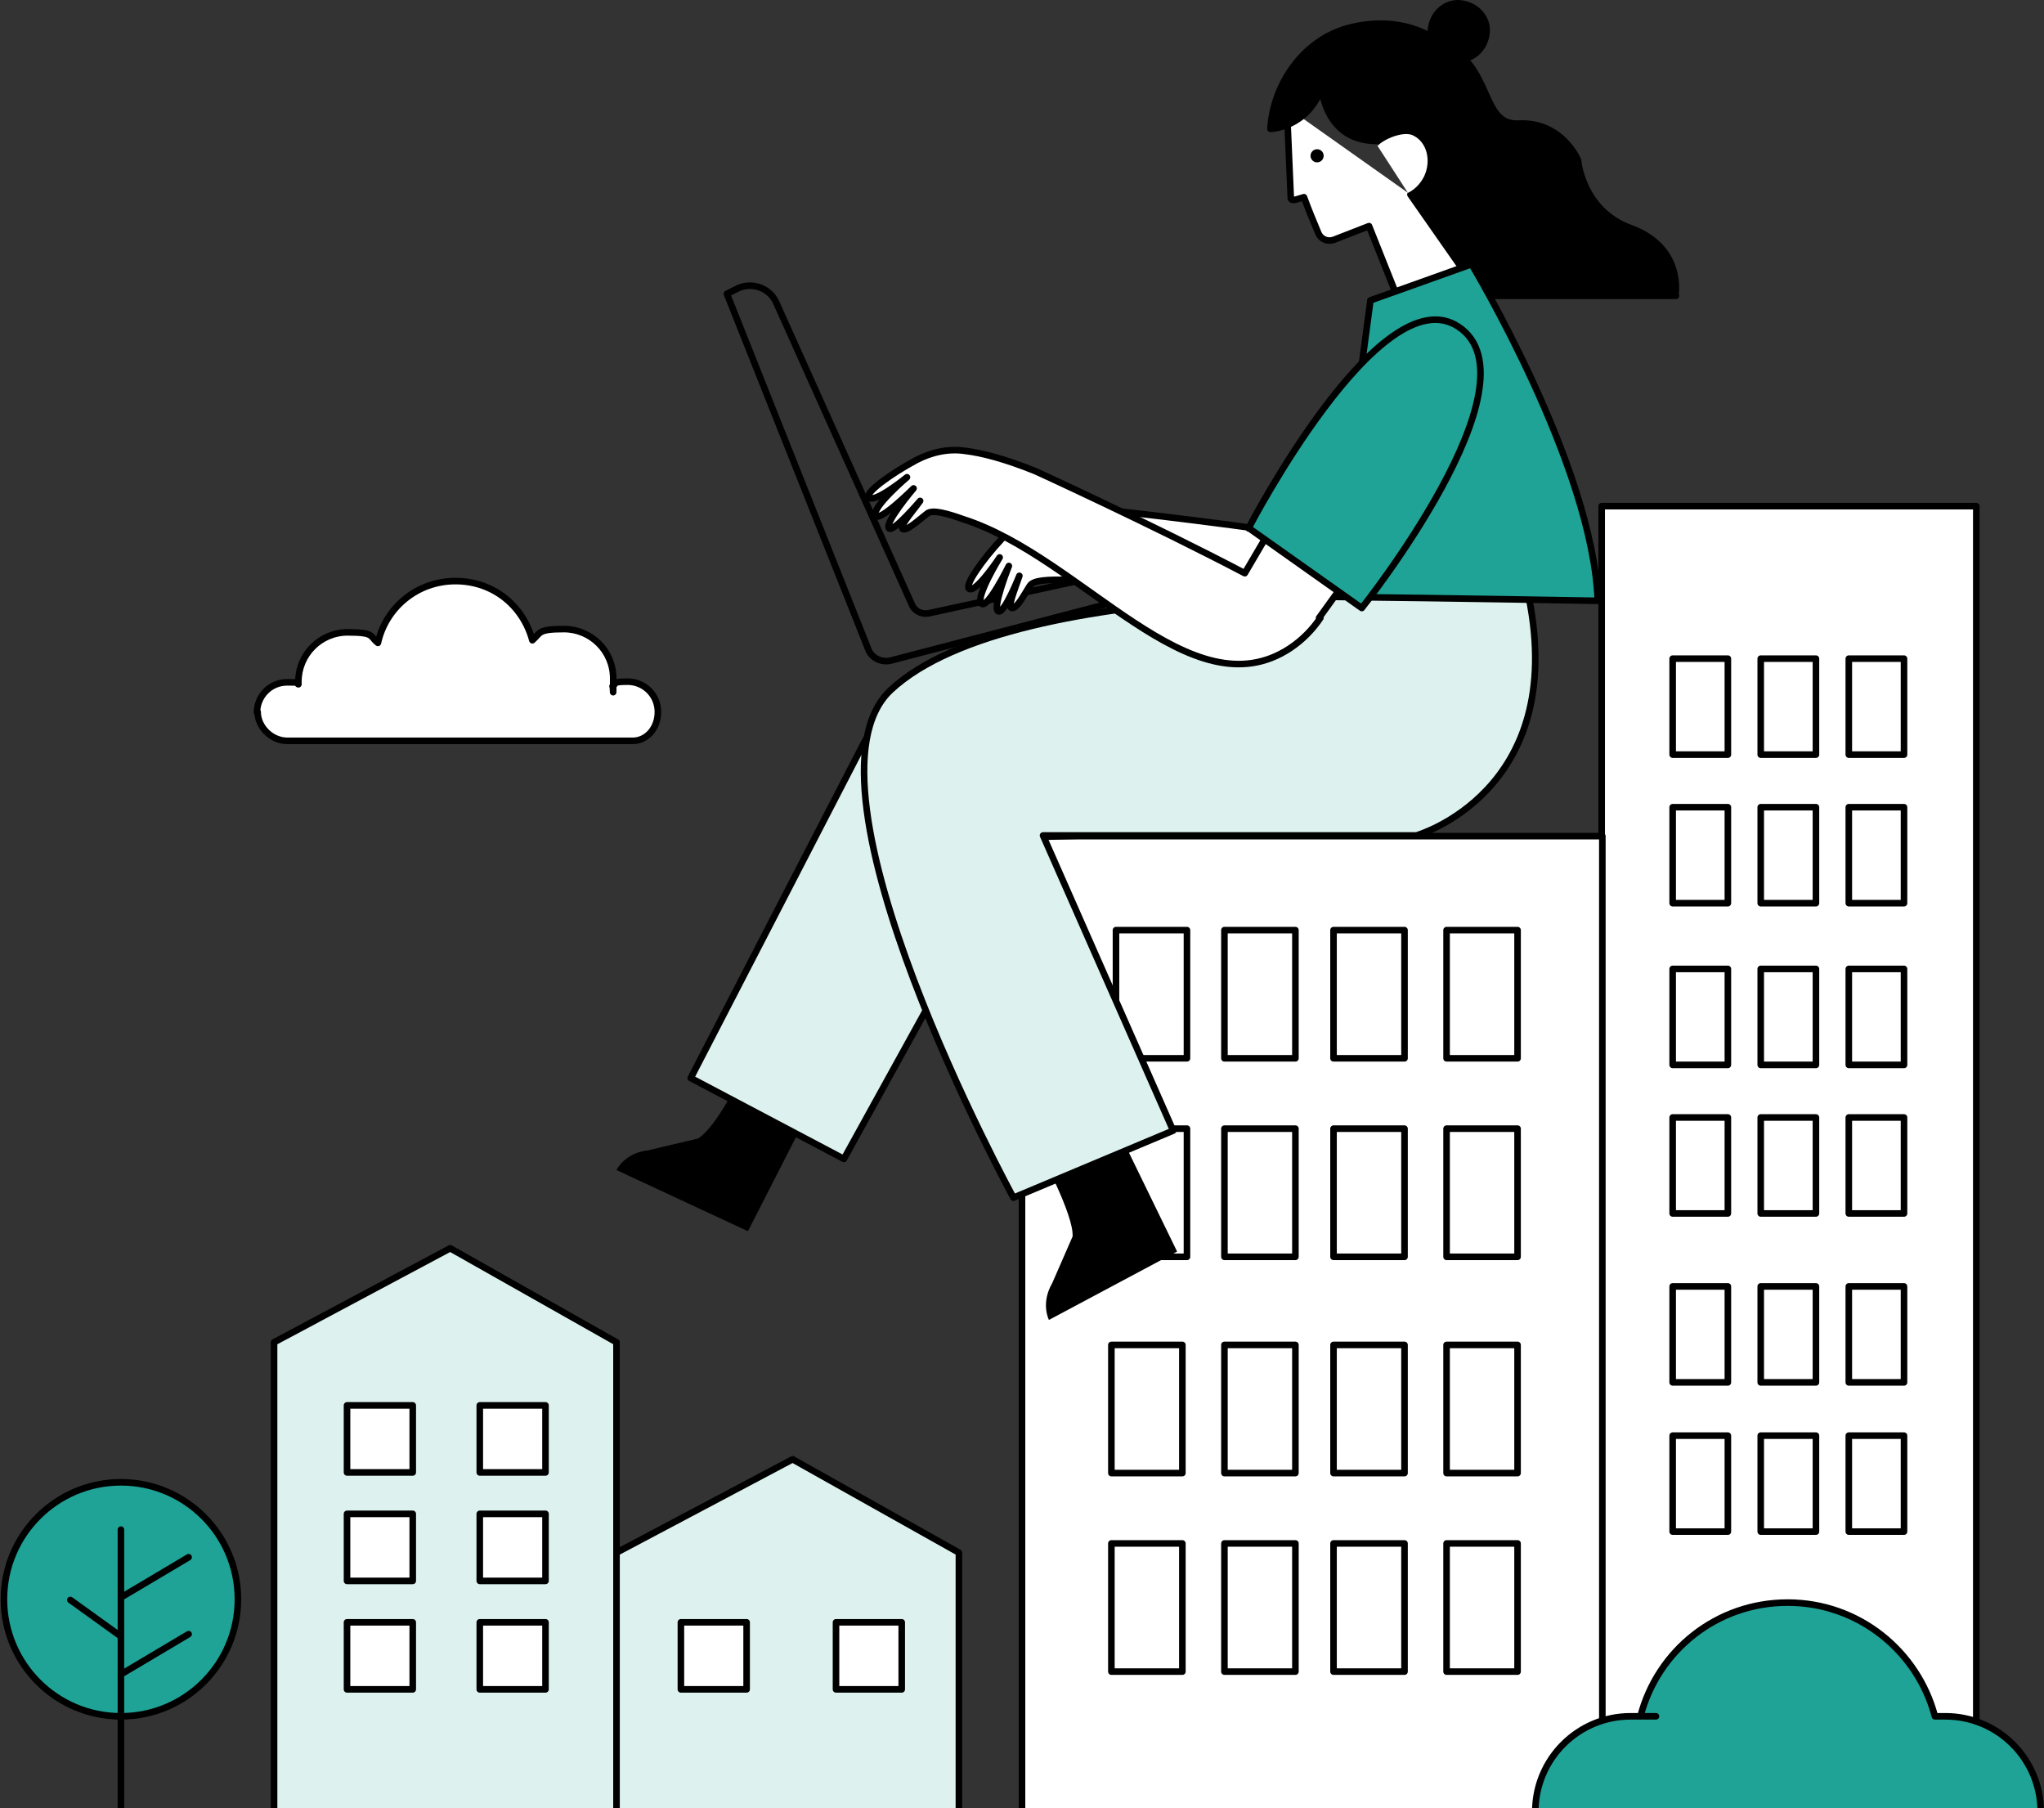 <?xml version="1.0" encoding="UTF-8"?> <svg xmlns="http://www.w3.org/2000/svg" id="Calque_1" version="1.1" viewBox="0 0 311 275.1"><rect x="0" y="0" width="311" height="275.1" fill="#333333" stroke="none"/><defs><style> .st0, .st1, .st2, .st3, .st4 { stroke: #000; stroke-linecap: round; stroke-linejoin: round; } .st0, .st5 { fill: #fff; } .st1 { fill: none; } .st3 { fill: #1fa396; } .st4 { fill: #ddf2ef; } </style></defs><g><rect class="st0" x="243.7" y="77" width="57" height="198.6" transform="translate(544.4 352.6) rotate(-180)"></rect><g><g><g><rect class="st0" x="281.3" y="100.2" width="8.4" height="14.6" transform="translate(571 215) rotate(-180)"></rect><rect class="st0" x="267.9" y="100.2" width="8.4" height="14.6" transform="translate(544.2 215) rotate(-180)"></rect><rect class="st0" x="254.5" y="100.2" width="8.4" height="14.6" transform="translate(517.4 215) rotate(-180)"></rect></g><g><rect class="st0" x="281.3" y="122.8" width="8.4" height="14.6" transform="translate(571 260.2) rotate(-180)"></rect><rect class="st0" x="267.9" y="122.8" width="8.4" height="14.6" transform="translate(544.2 260.2) rotate(-180)"></rect><rect class="st0" x="254.5" y="122.8" width="8.4" height="14.6" transform="translate(517.4 260.2) rotate(-180)"></rect></g></g><g><g><rect class="st0" x="281.3" y="147.4" width="8.4" height="14.6" transform="translate(571 309.4) rotate(-180)"></rect><rect class="st0" x="267.9" y="147.4" width="8.4" height="14.6" transform="translate(544.2 309.4) rotate(-180)"></rect><rect class="st0" x="254.5" y="147.4" width="8.4" height="14.6" transform="translate(517.4 309.4) rotate(-180)"></rect></g><g><rect class="st0" x="281.3" y="170" width="8.4" height="14.6" transform="translate(571 354.6) rotate(-180)"></rect><rect class="st0" x="267.9" y="170" width="8.4" height="14.6" transform="translate(544.2 354.6) rotate(-180)"></rect><rect class="st0" x="254.5" y="170" width="8.4" height="14.6" transform="translate(517.4 354.6) rotate(-180)"></rect></g></g><g><g><rect class="st0" x="281.3" y="195.7" width="8.4" height="14.6" transform="translate(571 406) rotate(-180)"></rect><rect class="st0" x="267.9" y="195.7" width="8.4" height="14.6" transform="translate(544.2 406) rotate(-180)"></rect><rect class="st0" x="254.5" y="195.7" width="8.4" height="14.6" transform="translate(517.4 406) rotate(-180)"></rect></g><g><rect class="st0" x="281.3" y="218.4" width="8.4" height="14.6" transform="translate(571 451.4) rotate(-180)"></rect><rect class="st0" x="267.9" y="218.4" width="8.4" height="14.6" transform="translate(544.2 451.4) rotate(-180)"></rect><rect class="st0" x="254.5" y="218.4" width="8.4" height="14.6" transform="translate(517.4 451.4) rotate(-180)"></rect></g></g></g></g><rect class="st0" x="155.5" y="127.2" width="88.3" height="148.7" transform="translate(399.3 403.1) rotate(-180)"></rect><g><g><g><rect class="st0" x="220.1" y="141.5" width="10.8" height="19.5" transform="translate(451 302.5) rotate(-180)"></rect><rect class="st0" x="202.9" y="141.5" width="10.8" height="19.5" transform="translate(416.6 302.5) rotate(-180)"></rect></g><g><rect class="st0" x="220.1" y="171.7" width="10.8" height="19.5" transform="translate(451 362.9) rotate(-180)"></rect><rect class="st0" x="202.9" y="171.7" width="10.8" height="19.5" transform="translate(416.6 362.9) rotate(-180)"></rect><rect class="st0" x="186.3" y="141.5" width="10.8" height="19.5" transform="translate(383.4 302.5) rotate(-180)"></rect><rect class="st0" x="186.3" y="171.7" width="10.8" height="19.5" transform="translate(383.4 362.9) rotate(-180)"></rect><rect class="st0" x="169.8" y="141.5" width="10.8" height="19.5" transform="translate(350.4 302.5) rotate(-180)"></rect><rect class="st0" x="169.8" y="171.7" width="10.8" height="19.5" transform="translate(350.4 362.9) rotate(-180)"></rect></g></g><g><g><rect class="st0" x="220.1" y="204.6" width="10.8" height="19.5" transform="translate(451 428.7) rotate(-180)"></rect><rect class="st0" x="202.9" y="204.6" width="10.8" height="19.5" transform="translate(416.6 428.7) rotate(-180)"></rect><rect class="st0" x="186.3" y="204.6" width="10.8" height="19.5" transform="translate(383.4 428.7) rotate(-180)"></rect><rect class="st0" x="169.1" y="204.6" width="10.8" height="19.5" transform="translate(349 428.7) rotate(-180)"></rect></g><g><rect class="st0" x="220.1" y="234.8" width="10.8" height="19.5" transform="translate(451 489.1) rotate(-180)"></rect><rect class="st0" x="202.9" y="234.8" width="10.8" height="19.5" transform="translate(416.6 489.1) rotate(-180)"></rect><rect class="st0" x="186.3" y="234.8" width="10.8" height="19.5" transform="translate(383.4 489.1) rotate(-180)"></rect><rect class="st0" x="169.1" y="234.8" width="10.8" height="19.5" transform="translate(349 489.1) rotate(-180)"></rect></g></g></g><g><circle class="st3" cx="18.4" cy="243.3" r="17.8"></circle><line class="st1" x1="18.4" y1="232.7" x2="18.4" y2="275.9"></line><line class="st1" x1="18.2" y1="248.8" x2="10.7" y2="243.4"></line><line class="st1" x1="18.6" y1="254.6" x2="28.7" y2="248.6"></line><line class="st1" x1="18.6" y1="242.9" x2="28.7" y2="236.9"></line></g><polygon class="st4" points="93.8 236.2 120.6 222 145.9 236.2 145.9 275.9 93.8 275.9 93.8 236.2"></polygon><g><rect class="st0" x="127.2" y="246.8" width="10" height="10.2" transform="translate(264.4 503.8) rotate(-180)"></rect><rect class="st0" x="103.6" y="246.8" width="10" height="10.2" transform="translate(217.2 503.8) rotate(-180)"></rect></g><polygon class="st4" points="41.7 204.2 68.5 189.9 93.8 204.2 93.8 275.9 41.7 275.9 41.7 204.2"></polygon><g><rect class="st0" x="73" y="213.8" width="10" height="10.2" transform="translate(156 437.8) rotate(-180)"></rect><rect class="st0" x="52.8" y="213.8" width="10" height="10.2" transform="translate(115.6 437.8) rotate(-180)"></rect></g><g><rect class="st0" x="73" y="230.3" width="10" height="10.2" transform="translate(156 470.8) rotate(-180)"></rect><rect class="st0" x="52.8" y="230.3" width="10" height="10.2" transform="translate(115.6 470.8) rotate(-180)"></rect></g><g><rect class="st0" x="73" y="246.8" width="10" height="10.2" transform="translate(156 503.8) rotate(-180)"></rect><rect class="st0" x="52.8" y="246.8" width="10" height="10.2" transform="translate(115.6 503.8) rotate(-180)"></rect></g><path class="st3" d="M233.5,275.9h77c0,0,0,7.7,0-.3s-6.5-14.5-14.5-14.5h-1.6c-2.6-9.9-11.6-17.3-22.4-17.3-10.8,0-19.8,7.3-22.4,17.3-.5,0,6.5,0-1.5,0-8,0-14.5,6.5-14.5,14.5v.3h0Z"></path><path class="st0" d="M39.2,108.3c0,2.3,2.1,4.4,4.5,4.4h52.6c2,0,3.8-1.8,3.8-4.4s-2.1-4.6-4.6-4.6-1.6.3-2.3.7c.1-.4.1,3,.1-1.2s-3.4-7.5-7.5-7.5-3.5.6-4.8,1.7c-1.4-5.2-5.9-9-11.7-9s-10.6,4-11.8,9.4c-1.3-1-.4-1.6-4.6-1.6s-7.5,3.4-7.5,7.5v.4c-.5-.2.9-.3-1.7-.3s-4.6,2.1-4.6,4.6h.1Z"></path><g><path class="st1" d="M186.8,83.3c1.9-.4,3.8.8,4.2,2.7l-55.5,14.5h0c-1.3.3-2.7-.3-3.3-1.5h0l-21.6-54.3,1.4-.7c2.2-1.2,4.9-.3,6,1.8l20.8,46.3c.4.9,1.5,1.4,2.5,1.2l45.6-9.9h0Z"></path><g><g><path d="M112.5,163.8l10.9,4.7-9.6,18.8-20-9.3s1.2-2.6,4.8-3l7.6-1.8c2.8-1.7,6.5-9.4,6.5-9.4h-.2Z"></path><path class="st4" d="M216.6,97l-12.1,28.9-49.1,1.5-27,48.9-23.3-12.3,26.3-50.9c3-5.8,8.6-9.9,15.1-10.9,22.4-3.4,70.1-5.2,70.1-5.2h0Z"></path></g><g><path class="st0" d="M218.4,85.4l8.9-28.2c.8-2.6.5-5.4-.9-7.7-2.1-3.2-5.2-3.4-7.9-2.8-3.5.8-6.1,3.7-6.9,7.2l-6.2,28.6c-16-2.6-35.1-4.7-35.1-4.7-5.2-.4-8.8,0-11.2.4-2.5.5-4.8,1.8-6.6,3.7-3,3.2-5.9,7.3-5,7.7,1.1.5,4.6-4.8,4.6-4.8,0,0-3.7,6-2.8,7s4.2-5.7,4.2-5.7c0,0-2.6,6.5-1.6,6.9.9.4,3.2-5.4,3.2-5.4-.7,2.1-1.9,4.9-1.1,4.9s1.8-2,2.7-3.4c.6-.9,2.9-.9,5.5-.9,18.9-.2,42.1,17.2,53.3,3,1.3-1.7,2.3-3.7,2.9-5.8h0Z"></path><g><path d="M158.2,175.2l11.6-3.9,9.3,19.1-19.5,10.4s-1.3-2.5.5-5.6l3.1-7.1c.2-3.3-5-12.9-5-12.9h0Z"></path><path class="st4" d="M221.4,90.8h11.2c6,29.7-17.1,36.3-17.1,36.3h-56.8s19.8,44.9,19.8,44.9l-24.3,10.2s-34.2-62.6-18.7-77.2c19.2-18,85.9-14.1,85.9-14.1h0Z"></path></g><g><path class="st2" d="M255,45h-29.6s-15.4-23.5-15.4-23.5c-3-4.6-2.3-10.8,1.9-14.3,1.3-1.2,2.9-1.8,4.6-1.5,11.3,2.2,8,13.5,14.6,13.1,6.6-.3,9,5.6,9,5.6,0,0,.6,7.6,8,10.3,8.2,3,6.8,10.3,6.8,10.3h.1Z"></path><g><g><path class="st0" d="M195.8,16.3l.6,13.9c.2.5,1.2,0,2-.2.9,2.4,1.2,3.1,2.2,5.5.4.9,1.4,1.3,2.3,1l5.4-2.1,6.3,15.8,12.3-3-12.3-17.6"></path><path class="st0" d="M216.5,32"></path><path class="st0" d="M208.7,35.4"></path><path class="st2" d="M224.3,13.7c2.8,8.9-1.7,15.4-7.8,18.2l-4.5-10.7c-10.3,1.9-10.9-7.8-10.9-7.8-2.3,6.1-7.8,6.2-7.8,6.2.4-6.7,4.9-13.4,11.7-15.3,8.7-2.4,16.8,1.5,19.3,9.5h0Z"></path></g><path class="st5" d="M214.2,29.3l-4.6-7.1c1-1.1,4-2.3,5.4-1.6,2.1,1,2.8,3.8,1.7,6.2-.6,1.2-1.5,2.1-2.6,2.6h0Z"></path></g><path class="st2" d="M221.7.5c2.4,0,4.4,1.7,4.5,4,0,2.4-1.7,4.4-4,4.5-2.4.1-4.4-1.7-4.5-4,0-2.4,1.7-4.4,4-4.5Z"></path></g><path class="st3" d="M208.5,45.8l-6,45c18.8.2,40.6.6,40.6.6-.7-20.5-19.2-51.2-19.2-51.2l-15.4,5.5h0Z"></path><g><path class="st0" d="M200.7,94l17.3-24c1.6-2.1,2.3-4.9,1.6-7.5-1-3.7-3.8-4.9-6.6-5.2-3.5-.3-7,1.6-8.8,4.7l-14.8,25.2c-14.3-7.5-31.8-15.5-31.8-15.5-4.7-1.9-8.2-2.8-10.7-3.1-2.6-.4-5.2.2-7.5,1.4-3.9,2.1-7.9,5-7.2,5.7.9.9,5.8-3.1,5.8-3.1,0,0-5.3,4.5-4.8,5.8.5,1.2,5.8-4.1,5.8-4.1,0,0-4.6,5.4-3.7,6.1.7.5,4.7-4.2,4.7-4.2-1.3,1.8-3.3,4-2.6,4.3.7.2,2.4-1.4,3.7-2.4.8-.6,3,0,5.5.9,18.1,5.8,34.6,29.6,49.7,19.6,1.8-1.2,3.4-2.8,4.6-4.6h-.2Z"></path><path class="st3" d="M190,80.3s20-38.5,31.9-30.6c12.7,8.4-14.7,42.8-14.7,42.8l-17.1-12.1h-.1Z"></path></g></g></g></g><circle cx="200.4" cy="23.7" r="1"></circle></svg> 